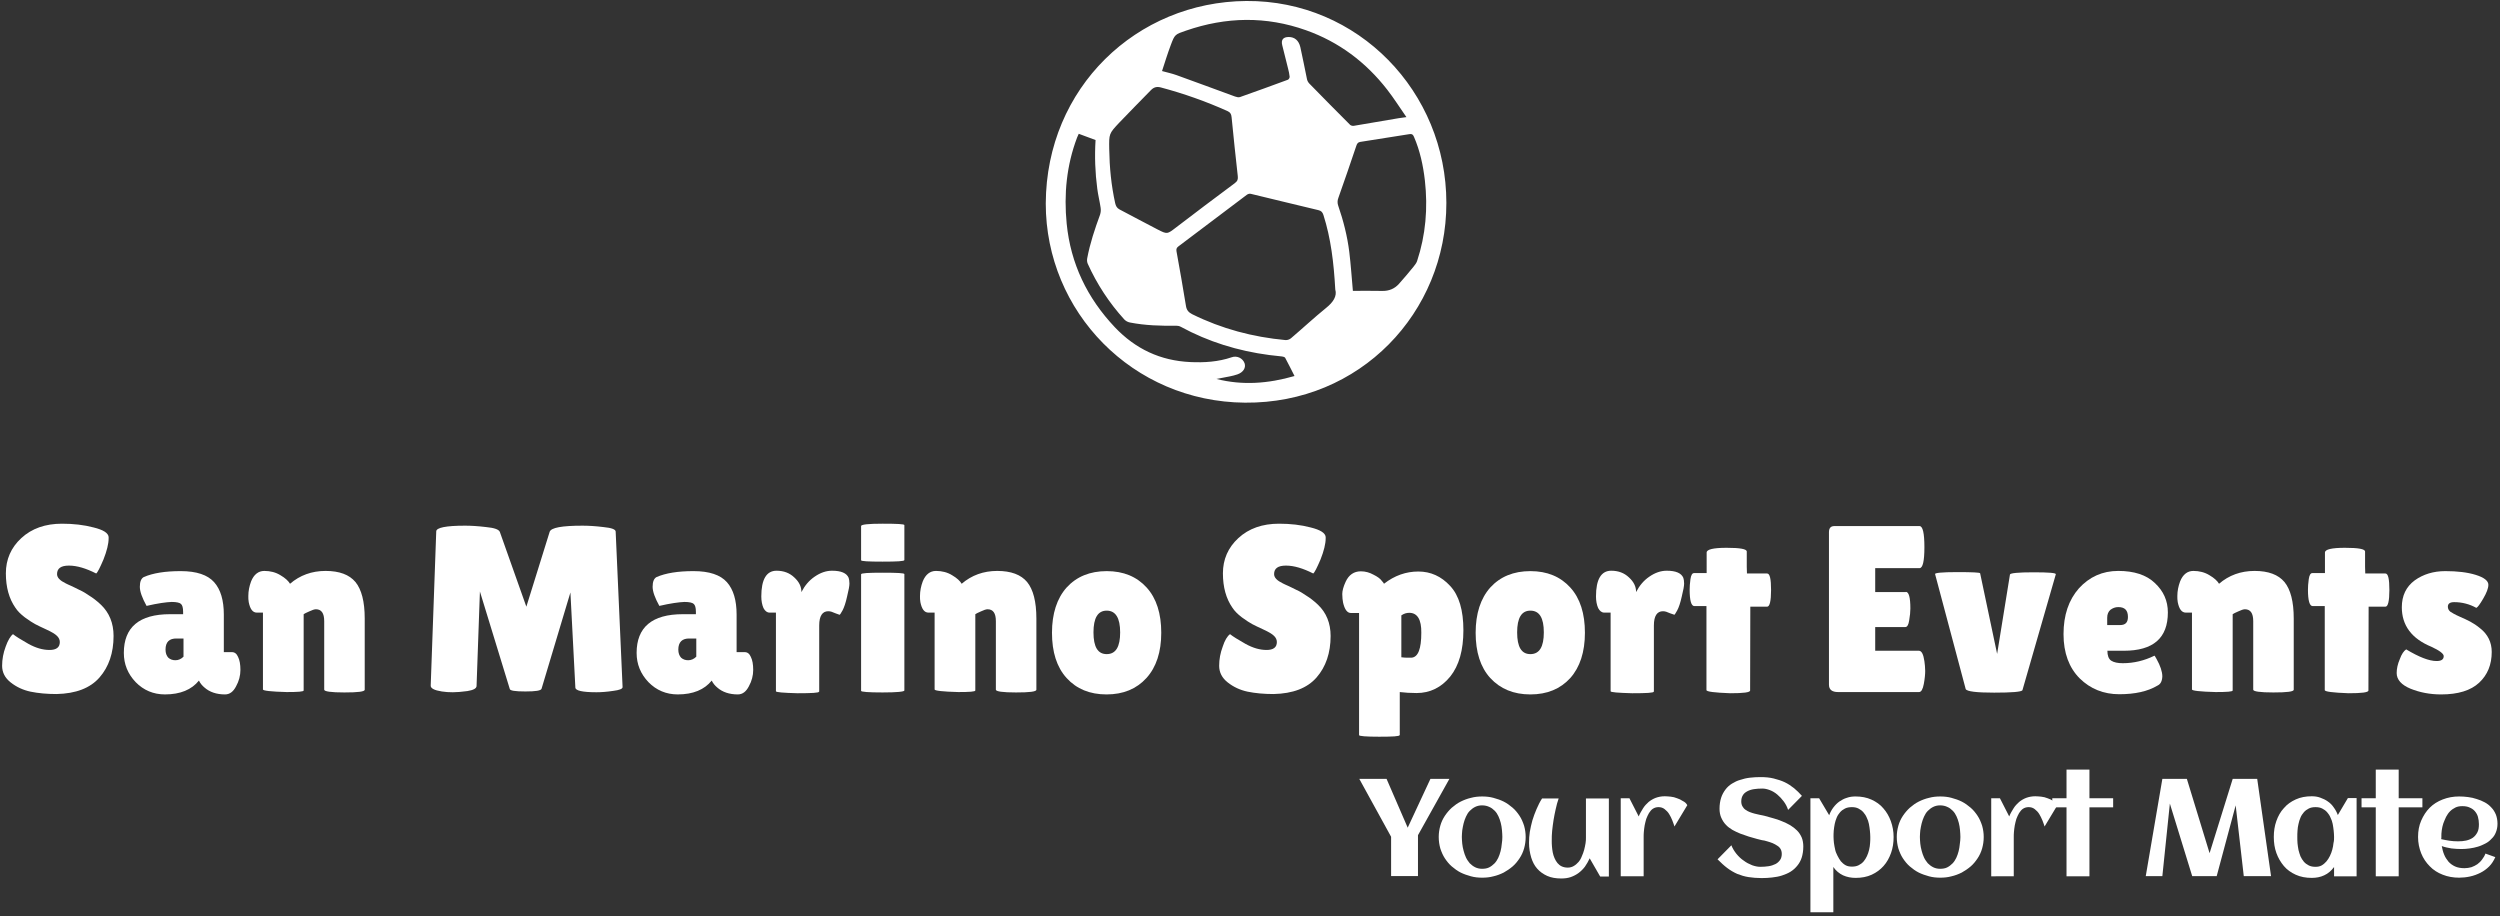 <?xml version="1.0" encoding="utf-8"?>
<!-- Generator: Adobe Illustrator 25.2.3, SVG Export Plug-In . SVG Version: 6.00 Build 0)  -->
<svg version="1.1"
	 id="svg47" sodipodi:docname="built.svg" xmlns:cc="http://creativecommons.org/ns#" xmlns:dc="http://purl.org/dc/elements/1.1/" xmlns:inkscape="http://www.inkscape.org/namespaces/inkscape" xmlns:rdf="http://www.w3.org/1999/02/22-rdf-syntax-ns#" xmlns:sodipodi="http://sodipodi.sourceforge.net/DTD/sodipodi-0.dtd" xmlns:svg="http://www.w3.org/2000/svg"
	 xmlns="http://www.w3.org/2000/svg" xmlns:xlink="http://www.w3.org/1999/xlink" x="0px" y="0px" viewBox="0 0 835 306"
	 style="enable-background:new 0 0 835 306;" xml:space="preserve">
<rect x="0" y="0" width="835" height="306" fill="#333333" stroke="none"/>
<style type="text/css">
	.st0{fill:#FFFFFF;}
</style>
<g id="base_text" transform="matrix(0.66,0,0,0.66,587.51,280.91)">
	<g id="text8">
		<path id="path53" class="st0" d="M-883.6-104.7c1.5,1.2,4.1,2.8,7.8,4.9c3.8,2.1,7.3,3.1,10.7,3.1c3.4,0,5.2-1.3,5.2-4
			c0-1.2-0.5-2.2-1.4-3.1c-1-1-2.7-2-5.3-3.2c-2.6-1.2-4.5-2.1-5.8-2.8c-1.3-0.7-3-1.8-5.2-3.4c-2.1-1.6-3.7-3.2-4.8-4.9
			c-3.2-4.6-4.8-10.4-4.8-17.4s2.6-13,7.8-17.8c5.3-4.9,12.2-7.3,20.6-7.3c5.8,0,11.1,0.6,16,1.9c4.9,1.2,7.4,2.8,7.6,4.8
			c0,0.2,0,0.5,0,0.7c0,2.8-0.9,6.4-2.6,10.7c-1.8,4.2-3,6.6-3.7,7.1c-5.1-2.6-9.7-4-13.8-4c-4,0-6,1.4-6,4.3c0,1.8,1.5,3.3,4.4,4.7
			c0.6,0.3,1.6,0.8,2.8,1.3c1.2,0.6,2.6,1.2,4.1,2c1.6,0.7,3.3,1.7,5,2.9c1.8,1.1,3.8,2.6,5.9,4.6c4.2,4,6.4,9.3,6.4,15.8
			c0,8.6-2.4,15.6-7.1,21c-4.7,5.4-12,8.2-21.8,8.4c-4.8,0-9.2-0.4-13.1-1.2c-3.8-0.8-7.2-2.4-10.1-4.7c-2.9-2.3-4.3-5.1-4.3-8.4
			s0.6-6.5,1.8-9.7C-886.2-101.5-884.9-103.7-883.6-104.7L-883.6-104.7z"/>
		<path id="path55" class="st0" d="M-816-119c-2.2-4-3.4-7.2-3.4-9.7c0-2.6,0.7-4.2,2-4.9c4.6-2,10.8-3,18.7-3
			c8,0,13.6,1.9,16.9,5.6c3.3,3.7,4.9,9.2,4.9,16.4v19h4.1c1.4,0,2.4,0.8,3.1,2.4c0.8,1.6,1.2,3.8,1.2,6.6c0,2.8-0.7,5.6-2.2,8.3
			c-1.4,2.7-3.2,4.1-5.6,4.1c-4.3,0-7.8-1.2-10.4-3.5c-1.2-1-2.1-2.1-2.8-3.5c-3.7,4.6-9.4,7-17.2,7c-5.8,0-10.8-2.1-14.8-6.2
			c-4-4.2-6-9.1-6-14.8c0-13,7.8-19.6,23.4-19.6h6.6v-1.2c0-2.1-0.4-3.4-1.1-4c-0.6-0.6-2.2-1-4.7-1
			C-806.1-120.9-810.4-120.3-816-119L-816-119z M-806.4-96.9c0,1.8,0.5,3.1,1.4,4.1c1,0.9,2.2,1.3,3.6,1.3c1.5,0,2.9-0.6,4.1-1.8
			v-9.2h-3.4C-804.5-102.6-806.4-100.7-806.4-96.9z"/>
		<path id="path57" class="st0" d="M-736.5-76.2c0,0.6-2.9,0.8-8.6,0.8c-8-0.2-12-0.7-12-1.3v-38.9h-3.1c-2.1,0-3.4-1.8-4.1-5.3
			c-0.2-1-0.2-2.1-0.2-3.1c0-2.5,0.5-5,1.4-7.4c1.4-3.5,3.7-5.3,6.7-5.3s5.8,0.7,8.2,2.2c2.4,1.4,4,2.9,4.8,4.3c5-4.3,11-6.5,18-6.5
			c7,0,12,1.9,15.1,5.6c3.1,3.8,4.7,9.9,4.7,18.5v36c0,1-3.4,1.4-10.3,1.4c-6.8,0-10.2-0.5-10.2-1.4v-34.7c0-4-1.4-6-4.2-6
			c-0.8,0-1.9,0.4-3.4,1.1c-1.4,0.6-2.4,1.1-2.8,1.4L-736.5-76.2z"/>
		<path id="path59" class="st0" d="M-588.3-75.3c-7.1,0-10.7-0.8-10.7-2.4l-2.5-48.1l-14.6,48.7c-0.3,1-3,1.4-8.2,1.4
			s-7.8-0.4-7.9-1.3l-15.1-49.3l-1.7,47.9c-0.1,1.2-1.6,2-4.6,2.5c-3,0.4-5.4,0.6-7.4,0.6c-1.9,0-3.8-0.1-5.6-0.4
			c-3.8-0.6-5.7-1.6-5.6-3l2.8-78c0-1.9,4.9-2.9,14.6-2.9c2.9,0,6.4,0.2,10.6,0.7c4.2,0.4,6.5,1.2,7,2.5l13.4,37.8l11.8-37.9
			c0.7-2.1,6.2-3.1,16.6-3.1c3,0,6.5,0.2,10.6,0.7c4.2,0.4,6.2,1.2,6.2,2.3l3.5,78.7c0,0.9-1.6,1.5-4.7,1.9
			C-583.1-75.5-585.9-75.3-588.3-75.3z"/>
		<path id="path61" class="st0" d="M-556.5-119c-2.2-4-3.4-7.2-3.4-9.7c0-2.6,0.7-4.2,2-4.9c4.6-2,10.8-3,18.7-3
			c8,0,13.6,1.9,16.9,5.6c3.3,3.7,4.9,9.2,4.9,16.4v19h4.1c1.4,0,2.4,0.8,3.1,2.4c0.8,1.6,1.2,3.8,1.2,6.6s-0.7,5.6-2.2,8.3
			c-1.4,2.7-3.2,4.1-5.6,4.1c-4.3,0-7.8-1.2-10.4-3.5c-1.2-1-2.1-2.1-2.8-3.5c-3.7,4.6-9.4,7-17.2,7c-5.8,0-10.8-2.1-14.8-6.2
			c-4-4.2-6-9.1-6-14.8c0-13,7.8-19.6,23.4-19.6h6.6v-1.2c0-2.1-0.4-3.4-1.1-4c-0.6-0.6-2.2-1-4.7-1
			C-546.5-120.9-550.9-120.3-556.5-119L-556.5-119z M-546.9-96.9c0,1.8,0.5,3.1,1.4,4.1c1,0.9,2.2,1.3,3.6,1.3
			c1.5,0,2.9-0.6,4.1-1.8v-9.2h-3.4C-544.9-102.6-546.9-100.7-546.9-96.9z"/>
		<path id="path63" class="st0" d="M-475.7-75.6c0,0.6-3.6,0.8-10.9,0.8c-7.3-0.2-10.9-0.5-10.9-1v-39.8h-3.2
			c-1.3,0-2.3-0.8-3.1-2.3c-0.7-1.6-1.1-3.6-1.1-5.9c0-8.6,2.6-13,7.7-13c3.6,0,6.6,1.1,9,3.4c2.4,2.2,3.6,4.6,3.6,7.4
			c1.7-3.3,3.9-5.9,6.7-7.8c2.9-2,5.8-3,8.8-3c4.6,0,7.4,1.2,8.4,3.6c0.2,0.6,0.4,1.6,0.4,2.9c0,1.2-0.4,3.4-1.2,6.6
			c-0.7,3.2-1.5,5.5-2.3,7c-0.8,1.4-1.3,2.2-1.4,2.2c-0.2,0-0.9-0.3-2.3-0.8c-1.3-0.6-2.4-1-3.5-1c-3,0-4.6,2.4-4.6,7.2V-75.6z"/>
		<path id="path65" class="st0" d="M-432.5-76.2c0,0.6-3.7,1-11,1c-7.3,0-10.9-0.3-10.9-0.8V-135c0-0.6,3.6-0.8,10.9-0.8
			c7.4,0,11,0.2,11,0.7V-76.2z M-432.5-142.2c0,0.6-3.7,0.8-11,0.8c-7.3,0-10.9-0.2-10.9-0.7v-17.3c0-0.8,3.6-1.2,10.9-1.2
			c7.4,0,11,0.2,11,0.7V-142.2z"/>
		<path id="path67" class="st0" d="M-396.6-76.2c0,0.6-2.9,0.8-8.6,0.8c-8-0.2-12-0.7-12-1.3v-38.9h-3.1c-2.1,0-3.4-1.8-4.1-5.3
			c-0.2-1-0.2-2.1-0.2-3.1c0-2.5,0.5-5,1.4-7.4c1.4-3.5,3.7-5.3,6.7-5.3c3,0,5.8,0.7,8.2,2.2c2.4,1.4,4,2.9,4.8,4.3
			c5-4.3,11-6.5,18-6.5c7,0,12,1.9,15.1,5.6c3.1,3.8,4.7,9.9,4.7,18.5v36c0,1-3.4,1.4-10.3,1.4c-6.8,0-10.2-0.5-10.2-1.4v-34.7
			c0-4-1.4-6-4.2-6c-0.8,0-1.9,0.4-3.4,1.1c-1.4,0.6-2.4,1.1-2.8,1.4L-396.6-76.2z"/>
		<path id="path69" class="st0" d="M-350.4-82.5c-5-5.5-7.4-13.2-7.4-22.9s2.5-17.4,7.4-22.9c5-5.5,11.8-8.3,20.3-8.3
			s15.2,2.8,20.2,8.3c5,5.5,7.4,13.2,7.4,22.9S-305-88-310-82.5c-5,5.5-11.7,8.3-20.2,8.3S-345.4-77-350.4-82.5z M-330.1-116.6
			c-4.5,0-6.7,3.7-6.7,11c0,7.4,2.2,11,6.7,11c4.6,0,6.8-3.7,6.8-11C-323.3-112.9-325.6-116.6-330.1-116.6z"/>
		<path id="path71" class="st0" d="M-267.7-104.7c1.5,1.2,4.1,2.8,7.8,4.9c3.8,2.1,7.3,3.1,10.7,3.1c3.4,0,5.2-1.3,5.2-4
			c0-1.2-0.5-2.2-1.4-3.1c-1-1-2.7-2-5.3-3.2c-2.6-1.2-4.5-2.1-5.8-2.8c-1.3-0.7-3-1.8-5.2-3.4c-2.1-1.6-3.7-3.2-4.8-4.9
			c-3.2-4.6-4.8-10.4-4.8-17.4s2.6-13,7.8-17.8c5.3-4.9,12.2-7.3,20.6-7.3c5.8,0,11.1,0.6,16,1.9c4.9,1.2,7.4,2.8,7.6,4.8
			c0,0.2,0,0.5,0,0.7c0,2.8-0.9,6.4-2.6,10.7c-1.8,4.2-3,6.6-3.7,7.1c-5.1-2.6-9.7-4-13.8-4c-4,0-6,1.4-6,4.3c0,1.8,1.5,3.3,4.4,4.7
			c0.6,0.3,1.6,0.8,2.8,1.3c1.2,0.6,2.6,1.2,4.1,2c1.6,0.7,3.3,1.7,5,2.9c1.8,1.1,3.8,2.6,5.9,4.6c4.2,4,6.4,9.3,6.4,15.8
			c0,8.6-2.4,15.6-7.1,21c-4.7,5.4-12,8.2-21.8,8.4c-4.8,0-9.2-0.4-13.1-1.2c-3.8-0.8-7.2-2.4-10.1-4.7c-2.9-2.3-4.3-5.1-4.3-8.4
			s0.6-6.5,1.8-9.7C-270.4-101.5-269.1-103.7-267.7-104.7z"/>
		<path id="path73" class="st0" d="M-181.9-53.6c0,0.6-3.4,0.8-10.3,0.8c-6.8,0-10.2-0.3-10.2-0.8v-61.8h-4.1c-1.9,0-3.2-1.8-4-5.3
			c-0.2-1.1-0.4-2.6-0.4-4.3s0.6-3.8,1.7-6.2c1.6-3.5,4.2-5.3,7.7-5.3c2.3,0,4.4,0.6,6.4,1.7c2,1,3.4,2,4.1,3
			c0.8,0.9,1.2,1.4,1.2,1.6c5.4-4.2,11.2-6.2,17.4-6.2s11.6,2.4,16.1,7.3c4.5,4.8,6.7,12.3,6.7,22.4c0,10.1-2.2,17.9-6.7,23.5
			c-4.5,5.5-10.2,8.3-17,8.3c-3.1,0-6-0.2-8.5-0.5V-53.6z M-177-115.5c-1.4,0-2.7,0.4-4,1.3V-93c1.4,0.2,2.4,0.2,3.2,0.2
			c0.9,0,1.6,0,2,0c3.3-0.3,4.9-4.5,4.9-12.6C-170.8-112.1-172.9-115.5-177-115.5z"/>
		<path id="path75" class="st0" d="M-136-82.5c-5-5.5-7.4-13.2-7.4-22.9s2.5-17.4,7.4-22.9c5-5.5,11.8-8.3,20.3-8.3
			c8.5,0,15.2,2.8,20.2,8.3c5,5.5,7.4,13.2,7.4,22.9s-2.5,17.4-7.4,22.9c-5,5.5-11.7,8.3-20.2,8.3C-124.2-74.2-130.9-77-136-82.5z
			 M-115.7-116.6c-4.5,0-6.7,3.7-6.7,11c0,7.4,2.2,11,6.7,11c4.6,0,6.8-3.7,6.8-11C-108.9-112.9-111.1-116.6-115.7-116.6z"/>
		<path id="path77" class="st0" d="M-53.3-75.6c0,0.6-3.6,0.8-10.9,0.8c-7.3-0.2-10.9-0.5-10.9-1v-39.8h-3.2c-1.3,0-2.3-0.8-3.1-2.3
			c-0.7-1.6-1.1-3.6-1.1-5.9c0-8.6,2.6-13,7.7-13c3.6,0,6.6,1.1,9,3.4c2.4,2.2,3.6,4.6,3.6,7.4c1.7-3.3,3.9-5.9,6.7-7.8
			c2.9-2,5.8-3,8.8-3c4.6,0,7.4,1.2,8.4,3.6c0.2,0.6,0.4,1.6,0.4,2.9c0,1.2-0.4,3.4-1.2,6.6c-0.7,3.2-1.5,5.5-2.3,7
			c-0.8,1.4-1.3,2.2-1.4,2.2s-0.9-0.3-2.3-0.8c-1.3-0.6-2.4-1-3.5-1c-3,0-4.6,2.4-4.6,7.2V-75.6z"/>
		<path id="path79" class="st0" d="M-4.5-76.2c0,1-3.4,1.4-10.1,1.4c-8-0.3-12-0.8-12-1.6v-42.5h-6.1c-1.6,0-2.4-2.8-2.4-8.3
			c0-1.4,0.1-3.2,0.4-5.3c0.3-2.1,0.9-3.1,1.8-3.1h6.4V-146c0-1.6,3.4-2.4,10.1-2.4c6.8,0,10.2,0.6,10.2,1.9v7.7l0.1,3.4H4.1
			c1.4,0,2,2.8,2,8.4c0,5.6-0.7,8.4-2,8.4h-8.5L-4.5-76.2z"/>
		<path id="path81" class="st0" d="M74.3-126.1c1.5,0,2.3,2.8,2.3,8.4c0,1.7-0.2,3.7-0.6,6c-0.3,2.2-1,3.4-1.9,3.4H58.8v12h22.1
			c1.4,0,2.3,1.8,2.8,5.3c0.2,1.5,0.4,3.2,0.4,4.9c0,1.7-0.2,3.9-0.7,6.6c-0.5,2.7-1.3,4.1-2.4,4.1h-41c-3,0-4.6-1.2-4.6-3.7v-77.2
			c0-2.1,0.9-3.1,2.8-3.1h43c1.7,0,2.5,3.6,2.5,10.7c0,7-0.8,10.6-2.5,10.6H58.8v12.1H74.3z"/>
		<path id="path83" class="st0" d="M89.1-135.1c-0.2-0.6,3.5-1,11.2-1c7.8,0,11.6,0.2,11.6,0.6l8.6,40.8l6.5-40.2
			c0.2-0.7,4.2-1.1,11.9-1.1c7.8,0,11.5,0.3,11.3,1l-16.9,58.7c-0.6,0.8-5.3,1.2-14.3,1.2c-9,0-13.8-0.6-14.4-1.8L89.1-135.1z"/>
		<path id="path85" class="st0" d="M201.7-78.7c-5,3-11.5,4.4-19.4,4.4c-7.9,0-14.6-2.7-20-8c-5.4-5.4-8.2-12.9-8.2-22.4
			c0-9.6,2.6-17.3,7.8-23.2c5.3-5.8,11.9-8.8,19.9-8.8s14.2,2,18.5,6.1c4.4,4.1,6.6,9,6.6,14.9c0,13-7.4,19.4-22.3,19.4h-8.3
			c0,2.4,0.6,4.1,1.9,5c1.4,0.9,3.3,1.3,5.9,1.3c5.6,0,10.9-1.3,16-3.8c0.1-0.1,0.4,0.5,1.1,1.7c1.9,3.4,2.9,6.4,2.9,8.8
			C204-80.9,203.2-79.4,201.7-78.7z M186.7-113.4c0-3.4-1.6-5-4.9-5c-1.5,0-2.8,0.5-4,1.4c-1,0.9-1.6,2.2-1.6,4v3.7h6.5
			C185.4-109.3,186.7-110.6,186.7-113.4z"/>
		<path id="path87" class="st0" d="M239.7-76.2c0,0.6-2.9,0.8-8.6,0.8c-8-0.2-12-0.7-12-1.3v-38.9H216c-2.1,0-3.4-1.8-4.1-5.3
			c-0.2-1-0.2-2.1-0.2-3.1c0-2.5,0.5-5,1.4-7.4c1.4-3.5,3.7-5.3,6.7-5.3c3,0,5.8,0.7,8.2,2.2c2.4,1.4,4,2.9,4.8,4.3
			c5-4.3,11-6.5,18-6.5c7,0,12,1.9,15.1,5.6c3.1,3.8,4.7,9.9,4.7,18.5v36c0,1-3.4,1.4-10.3,1.4c-6.8,0-10.2-0.5-10.2-1.4v-34.7
			c0-4-1.4-6-4.2-6c-0.8,0-1.9,0.4-3.4,1.1c-1.4,0.6-2.4,1.1-2.8,1.4L239.7-76.2z"/>
		<path id="path89" class="st0" d="M308.4-76.2c0,1-3.4,1.4-10.1,1.4c-8-0.3-12-0.8-12-1.6v-42.5h-6.1c-1.6,0-2.4-2.8-2.4-8.3
			c0-1.4,0.1-3.2,0.4-5.3c0.3-2.1,0.9-3.1,1.8-3.1h6.4V-146c0-1.6,3.4-2.4,10.1-2.4c6.8,0,10.2,0.6,10.2,1.9v7.7l0.1,3.4h10.2
			c1.4,0,2,2.8,2,8.4c0,5.6-0.7,8.4-2,8.4h-8.5L308.4-76.2z"/>
		<path id="path91" class="st0" d="M327.5-97c6.5,3.9,11.6,5.9,15.4,5.9c2.4,0,3.6-0.8,3.6-2.5c0-1.2-2.1-2.8-6.2-4.7
			c-10-4.1-15-10.8-15-20c0-5.9,2.2-10.4,6.5-13.6c4.3-3.1,9.5-4.7,15.5-4.7c6.1,0,11.2,0.6,15.4,1.9c4.2,1.3,6.4,3,6.4,5
			c0,1.8-0.9,4.1-2.6,7c-1.7,2.9-2.8,4.4-3.5,4.7c-3.4-1.9-7.2-2.9-11.2-2.9c-2.2,0-3.2,0.8-3.2,2.3c0,1,0.4,1.8,1.2,2.5
			c0.9,0.6,2.4,1.5,4.7,2.5c2.2,1,4.1,1.8,5.5,2.6c1.5,0.8,3.2,1.9,5,3.4c3.8,3,5.8,7,5.8,11.9c0,6.4-2.1,11.6-6.4,15.6
			c-4.2,3.9-10.6,5.9-19.2,5.9c-5.7,0-10.8-1-15.5-2.9c-4.6-1.9-7-4.6-7-7.9c0-2.2,0.5-4.6,1.6-7.1C325.2-94.6,326.3-96.2,327.5-97
			L327.5-97z"/>
	</g>
</g>
<g id="sub_text" transform="matrix(0.66,0,0,0.66,816.21,352.81)">
	<g id="text41">
		<path id="path94" class="st0" d="M-503.2-140.4l-15.9,28.5v20.7h-13.6v-19.9l-16.1-29.3h13.8l10.7,24.7l11.5-24.7H-503.2z"/>
		<path id="path96" class="st0" d="M-464.6-111c0,2.1-0.3,4-0.8,5.8s-1.3,3.5-2.3,5c-1,1.5-2.1,2.9-3.5,4.1
			c-1.4,1.2-2.9,2.2-4.5,3.1c-1.6,0.8-3.4,1.5-5.2,1.9c-1.8,0.5-3.7,0.7-5.7,0.7c-2,0-3.9-0.2-5.7-0.7c-1.8-0.5-3.6-1.1-5.2-1.9
			c-1.6-0.8-3.1-1.9-4.5-3.1c-1.4-1.2-2.5-2.6-3.5-4.1c-1-1.5-1.7-3.2-2.3-5c-0.5-1.8-0.8-3.7-0.8-5.8s0.3-3.9,0.8-5.7
			c0.5-1.8,1.3-3.5,2.3-5c1-1.5,2.2-2.9,3.5-4.1c1.4-1.2,2.9-2.3,4.5-3.1c1.6-0.8,3.4-1.5,5.2-1.9c1.8-0.5,3.7-0.7,5.7-0.7
			c2,0,3.9,0.2,5.7,0.7c1.9,0.5,3.6,1.1,5.2,1.9c1.6,0.8,3.1,1.9,4.5,3.1c1.4,1.2,2.5,2.6,3.5,4.1c1,1.5,1.7,3.2,2.3,5
			C-464.9-114.9-464.6-113-464.6-111z M-476.4-111c0-1.1-0.1-2.2-0.2-3.5c-0.1-1.2-0.3-2.4-0.6-3.6c-0.3-1.2-0.7-2.3-1.2-3.4
			c-0.5-1.1-1.1-2-1.9-2.8c-0.8-0.8-1.7-1.5-2.7-1.9c-1-0.5-2.3-0.8-3.7-0.8c-1.3,0-2.5,0.3-3.5,0.8s-1.9,1.2-2.7,2
			c-0.8,0.8-1.4,1.8-1.9,2.9c-0.5,1.1-0.9,2.2-1.2,3.4c-0.3,1.2-0.5,2.3-0.7,3.6c-0.1,1.2-0.2,2.3-0.2,3.3s0.1,2.2,0.2,3.4
			c0.1,1.2,0.4,2.4,0.7,3.6c0.3,1.2,0.7,2.3,1.2,3.4c0.5,1.1,1.2,2,1.9,2.9c0.8,0.8,1.7,1.5,2.7,2c1,0.5,2.2,0.8,3.5,0.8
			c1.4,0,2.6-0.2,3.6-0.7c1-0.5,1.9-1.2,2.7-2c0.8-0.8,1.4-1.8,1.9-2.8c0.5-1.1,0.9-2.2,1.2-3.4c0.3-1.2,0.5-2.4,0.6-3.6
			C-476.5-108.7-476.4-109.9-476.4-111z"/>
		<path id="path98" class="st0" d="M-462.9-108c0-1.8,0.1-3.7,0.4-5.6c0.3-1.9,0.8-3.9,1.3-5.8c0.6-1.9,1.3-3.9,2.1-5.7
			c0.8-1.9,1.7-3.7,2.8-5.4h8.4c-0.6,1.7-1.1,3.5-1.5,5.4c-0.4,1.8-0.8,3.7-1.1,5.6c-0.3,1.8-0.5,3.7-0.7,5.4
			c-0.2,1.8-0.2,3.4-0.2,5c0,0.9,0,1.8,0.1,2.9c0.1,1,0.2,2,0.4,3c0.2,1,0.5,2,0.9,2.9c0.4,0.9,0.9,1.8,1.5,2.5
			c0.6,0.7,1.3,1.3,2.2,1.7c0.9,0.4,1.9,0.6,3,0.6c1.1,0,2.2-0.3,3-0.8c0.9-0.5,1.7-1.2,2.4-2c0.7-0.8,1.3-1.8,1.7-2.9
			c0.5-1.1,0.9-2.2,1.2-3.3c0.3-1.1,0.5-2.2,0.7-3.3c0.2-1.1,0.2-2.1,0.2-2.9v-19.8h11.6v39.5h-4.4l-5.3-9.2
			c-0.7,1.5-1.5,2.9-2.4,4.2c-0.9,1.2-2,2.3-3.2,3.2c-1.2,0.9-2.6,1.6-4,2.1c-1.5,0.5-3,0.7-4.8,0.7c-2.7,0-5.1-0.4-7.1-1.3
			s-3.7-2.1-5.1-3.7s-2.3-3.4-3-5.6C-462.5-103-462.9-105.4-462.9-108L-462.9-108z"/>
		<path id="path100" class="st0" d="M-382.8-127.1l-6.5,10.8c-0.3-0.9-0.6-1.9-1.1-3.1c-0.4-1.1-1-2.2-1.6-3.2
			c-0.6-1-1.4-1.8-2.3-2.5c-0.9-0.7-1.9-1-3.1-1c-1.1,0-2,0.3-2.8,0.8c-0.8,0.5-1.4,1.3-2,2.2c-0.5,0.9-1,1.9-1.4,3
			c-0.3,1.1-0.6,2.2-0.8,3.3c-0.2,1.1-0.3,2.2-0.4,3.2c-0.1,1-0.1,1.9-0.1,2.7v19.8h-11.6v-39.5h4.4l4.7,9.2
			c0.6-1.5,1.4-2.8,2.2-4.1c0.8-1.3,1.8-2.3,2.8-3.2c1.1-0.9,2.3-1.6,3.6-2.1c1.4-0.5,2.9-0.8,4.6-0.8c0.9,0,1.9,0.1,3,0.2
			c1.1,0.1,2.2,0.4,3.2,0.8c1,0.3,2,0.8,2.9,1.4C-384-128.7-383.3-128-382.8-127.1z"/>
		<path id="path102" class="st0" d="M-324.1-106.2c0,2.1-0.3,4-0.8,5.6c-0.5,1.6-1.3,3-2.3,4.2c-1,1.2-2.1,2.2-3.4,3
			c-1.3,0.8-2.8,1.4-4.3,1.9c-1.5,0.5-3.2,0.8-5,1c-1.7,0.2-3.5,0.3-5.3,0.3c-2.4,0-4.6-0.2-6.6-0.5c-2-0.3-3.9-0.9-5.7-1.6
			c-1.8-0.8-3.5-1.8-5.1-3c-1.6-1.2-3.2-2.7-4.9-4.4l7-7.1c0.6,1.6,1.5,3,2.6,4.4c1.1,1.3,2.3,2.5,3.7,3.4c1.3,1,2.7,1.7,4.2,2.3
			c1.4,0.5,2.8,0.8,4.1,0.8c1.5,0,2.9-0.1,4.2-0.3c1.3-0.2,2.5-0.6,3.5-1.1c1-0.5,1.7-1.2,2.3-2c0.6-0.8,0.9-1.9,0.9-3.1
			c0-1-0.2-1.8-0.6-2.5c-0.4-0.7-1-1.3-1.7-1.7c-0.7-0.5-1.5-0.9-2.4-1.3s-1.8-0.6-2.7-0.9c-0.9-0.3-1.8-0.5-2.7-0.6
			c-0.9-0.2-1.7-0.4-2.4-0.6c-1.3-0.4-2.7-0.8-4.2-1.2c-1.5-0.5-2.9-1-4.3-1.5c-1.4-0.6-2.8-1.2-4-1.9c-1.3-0.8-2.4-1.6-3.3-2.6
			c-1-1-1.7-2.2-2.3-3.5c-0.6-1.3-0.9-2.9-0.9-4.6c0-2.1,0.3-3.9,0.8-5.5c0.5-1.6,1.3-3,2.2-4.2c0.9-1.2,2-2.2,3.3-3
			c1.3-0.8,2.7-1.5,4.2-1.9c1.5-0.5,3.1-0.9,4.9-1.1c1.7-0.2,3.5-0.3,5.3-0.3c2.5,0,4.7,0.2,6.7,0.7c2,0.5,3.9,1.1,5.6,1.9
			c1.7,0.8,3.3,1.9,4.7,3c1.4,1.2,2.8,2.5,4,3.9l-7,7.1c-0.5-1.6-1.3-3.1-2.3-4.4c-1-1.3-2-2.4-3.2-3.4c-1.2-1-2.4-1.7-3.7-2.2
			c-1.3-0.5-2.6-0.8-3.8-0.8c-1.6,0-3,0.1-4.3,0.3c-1.3,0.2-2.5,0.6-3.4,1.1c-0.9,0.5-1.7,1.1-2.2,2c-0.5,0.8-0.8,1.8-0.8,3.1
			c0,1,0.2,1.8,0.6,2.5c0.4,0.7,0.9,1.3,1.5,1.7c0.7,0.5,1.4,0.9,2.2,1.2c0.8,0.3,1.7,0.6,2.5,0.8c0.9,0.2,1.8,0.4,2.6,0.6
			c0.9,0.2,1.7,0.3,2.4,0.5c1.4,0.4,2.8,0.8,4.3,1.2s3,0.9,4.4,1.5c1.5,0.6,2.8,1.2,4.2,2c1.3,0.8,2.5,1.7,3.5,2.7
			c1,1,1.8,2.2,2.4,3.6C-324.4-109.5-324.1-107.9-324.1-106.2z"/>
		<path id="path104" class="st0" d="M-278.4-111c0,2.9-0.4,5.6-1.3,8.1s-2.1,4.7-3.8,6.6c-1.6,1.8-3.6,3.3-6,4.4
			c-2.4,1.1-5.1,1.6-8.1,1.6c-2.3,0-4.4-0.4-6.4-1.3c-1.9-0.9-3.6-2.3-4.9-4.2v22.9h-11.6v-57.7h4.4l5.1,8.6
			c0.5-1.4,1.2-2.7,2.1-3.9c0.9-1.2,1.9-2.2,3-3c1.2-0.8,2.4-1.5,3.8-1.9c1.4-0.5,2.8-0.7,4.4-0.7c3,0,5.7,0.5,8.1,1.6
			c2.4,1.1,4.4,2.5,6,4.4c1.6,1.8,2.9,4,3.8,6.5C-278.9-116.5-278.4-113.8-278.4-111z M-290.2-111c0-1-0.1-2.1-0.2-3.2
			c-0.1-1.1-0.3-2.3-0.5-3.4s-0.6-2.2-1.1-3.2c-0.4-1-1-1.9-1.7-2.7c-0.7-0.8-1.5-1.4-2.5-1.9c-1-0.5-2.1-0.7-3.3-0.7
			c-1.3,0-2.5,0.2-3.5,0.7c-1,0.5-1.8,1.1-2.5,1.9c-0.7,0.8-1.3,1.7-1.7,2.7c-0.4,1-0.8,2.1-1,3.2s-0.4,2.2-0.5,3.4
			c-0.1,1.1-0.1,2.2-0.1,3.2c0,0.9,0.1,1.9,0.2,3c0.1,1.1,0.4,2.2,0.6,3.3s0.7,2.2,1.2,3.2s1.1,2,1.7,2.8c0.7,0.8,1.5,1.5,2.4,2
			c0.9,0.5,2,0.7,3.2,0.7c1.3,0,2.4-0.2,3.4-0.7c1-0.5,1.8-1.1,2.5-1.9c0.7-0.8,1.2-1.7,1.7-2.7c0.5-1,0.8-2.1,1.1-3.2
			s0.4-2.2,0.5-3.4C-290.2-108.9-290.2-110-290.2-111z"/>
		<path id="path106" class="st0" d="M-232.8-111c0,2.1-0.3,4-0.8,5.8c-0.5,1.8-1.3,3.5-2.3,5c-1,1.5-2.1,2.9-3.5,4.1
			c-1.4,1.2-2.9,2.2-4.5,3.1c-1.6,0.8-3.4,1.5-5.2,1.9c-1.8,0.5-3.7,0.7-5.7,0.7s-3.9-0.2-5.7-0.7c-1.8-0.5-3.6-1.1-5.2-1.9
			c-1.6-0.8-3.1-1.9-4.5-3.1c-1.4-1.2-2.5-2.6-3.5-4.1c-1-1.5-1.7-3.2-2.3-5c-0.5-1.8-0.8-3.7-0.8-5.8s0.3-3.9,0.8-5.7
			c0.5-1.8,1.3-3.5,2.3-5c1-1.5,2.2-2.9,3.5-4.1c1.4-1.2,2.9-2.3,4.5-3.1c1.6-0.8,3.4-1.5,5.2-1.9c1.8-0.5,3.7-0.7,5.7-0.7
			s3.9,0.2,5.7,0.7c1.9,0.5,3.6,1.1,5.2,1.9c1.6,0.8,3.1,1.9,4.5,3.1c1.4,1.2,2.5,2.6,3.5,4.1c1,1.5,1.7,3.2,2.3,5
			C-233.1-114.9-232.8-113-232.8-111z M-244.6-111c0-1.1-0.1-2.2-0.2-3.5c-0.1-1.2-0.3-2.4-0.6-3.6c-0.3-1.2-0.7-2.3-1.2-3.4
			c-0.5-1.1-1.1-2-1.9-2.8c-0.8-0.8-1.7-1.5-2.7-1.9c-1-0.5-2.3-0.8-3.7-0.8c-1.3,0-2.5,0.3-3.5,0.8s-1.9,1.2-2.7,2
			c-0.8,0.8-1.4,1.8-1.9,2.9c-0.5,1.1-0.9,2.2-1.2,3.4c-0.3,1.2-0.5,2.3-0.7,3.6c-0.1,1.2-0.2,2.3-0.2,3.3s0.1,2.2,0.2,3.4
			c0.1,1.2,0.4,2.4,0.7,3.6c0.3,1.2,0.7,2.3,1.2,3.4c0.5,1.1,1.2,2,1.9,2.9c0.8,0.8,1.7,1.5,2.7,2c1,0.5,2.2,0.8,3.5,0.8
			c1.4,0,2.6-0.2,3.6-0.7c1-0.5,1.9-1.2,2.7-2c0.8-0.8,1.4-1.8,1.9-2.8c0.5-1.1,0.9-2.2,1.2-3.4c0.3-1.2,0.5-2.4,0.6-3.6
			C-244.7-108.7-244.6-109.9-244.6-111z"/>
		<path id="path108" class="st0" d="M-195.5-127.1l-6.5,10.8c-0.3-0.9-0.6-1.9-1.1-3.1s-1-2.2-1.6-3.2c-0.6-1-1.4-1.8-2.3-2.5
			c-0.9-0.7-1.9-1-3.1-1c-1.1,0-2,0.3-2.8,0.8c-0.8,0.5-1.4,1.3-2,2.2c-0.5,0.9-1,1.9-1.4,3c-0.3,1.1-0.6,2.2-0.8,3.3
			c-0.2,1.1-0.3,2.2-0.4,3.2c-0.1,1-0.1,1.9-0.1,2.7v19.8H-229v-39.5h4.4l4.7,9.2c0.6-1.5,1.4-2.8,2.2-4.1c0.8-1.3,1.8-2.3,2.8-3.2
			c1.1-0.9,2.3-1.6,3.6-2.1c1.4-0.5,2.9-0.8,4.6-0.8c0.9,0,1.9,0.1,3,0.2c1.1,0.1,2.2,0.4,3.2,0.8c1,0.3,2,0.8,2.9,1.4
			C-196.7-128.7-196-128-195.5-127.1z"/>
		<path id="path110" class="st0" d="M-179.3-91.1h-11.6V-126h-7.2v-4.6h7.2v-14.5h11.6v14.5h12v4.6h-12V-91.1z"/>
		<path id="path112" class="st0" d="M-138.6-127.9l-3.8,36.7h-8.4l8.4-49.2h12.4l11.5,37.6l11.7-37.6h12.4l7,49.2h-13.8l-4.1-35.8
			l-9.6,35.8h-12.4L-138.6-127.9z"/>
		<path id="path114" class="st0" d="M-43.9-91.1h-11.6v-4.7c-1.4,1.9-3,3.3-5,4.2c-1.9,0.9-4,1.3-6.3,1.3c-3,0-5.7-0.5-8.1-1.6
			c-2.4-1.1-4.4-2.5-6-4.4c-1.6-1.9-2.9-4.1-3.8-6.6c-0.9-2.5-1.3-5.2-1.3-8.1c0-2.9,0.4-5.6,1.3-8.1c0.9-2.5,2.1-4.7,3.8-6.5
			c1.6-1.9,3.6-3.3,6-4.4c2.4-1.1,5.1-1.6,8.1-1.6c1.5,0,3,0.2,4.3,0.7c1.4,0.5,2.7,1.1,3.8,1.9c1.2,0.8,2.2,1.8,3,3
			c0.9,1.2,1.6,2.5,2.1,3.9l5.1-8.6h4.4V-91.1z M-55.5-111c0-1-0.1-2.1-0.2-3.2c-0.1-1.1-0.3-2.3-0.5-3.4s-0.6-2.2-1.1-3.2
			c-0.4-1-1-1.9-1.7-2.7c-0.7-0.8-1.5-1.4-2.5-1.9c-1-0.5-2.1-0.7-3.4-0.7c-1.3,0-2.4,0.2-3.4,0.7c-1,0.5-1.8,1.1-2.5,1.9
			c-0.7,0.8-1.3,1.7-1.7,2.7c-0.4,1-0.8,2.1-1,3.2c-0.3,1.1-0.4,2.2-0.5,3.4c-0.1,1.1-0.1,2.2-0.1,3.2c0,1,0,2.1,0.1,3.2
			c0.1,1.1,0.3,2.3,0.5,3.4c0.3,1.1,0.6,2.2,1,3.2c0.5,1,1,1.9,1.7,2.7c0.7,0.8,1.5,1.4,2.5,1.9c1,0.5,2.1,0.7,3.4,0.7
			c1.2,0,2.2-0.2,3.1-0.7c0.9-0.5,1.7-1.2,2.4-2c0.7-0.8,1.3-1.8,1.8-2.8c0.5-1,0.9-2.1,1.2-3.2c0.3-1.1,0.5-2.2,0.6-3.3
			C-55.5-109-55.5-110.1-55.5-111z"/>
		<path id="path116" class="st0" d="M-22.8-91.1h-11.6V-126h-7.2v-4.6h7.2v-14.5h11.6v14.5h12v4.6h-12V-91.1z"/>
		<path id="path118" class="st0" d="M-1.3-109.9c1.4,0.3,2.8,0.6,4.2,0.8s2.8,0.3,4.3,0.3c1.5,0,2.9-0.1,4.2-0.4
			c1.3-0.3,2.4-0.8,3.3-1.4c1-0.7,1.7-1.6,2.3-2.7s0.8-2.5,0.8-4.2c0-1.3-0.2-2.6-0.5-3.7s-0.9-2.1-1.6-2.9
			c-0.7-0.8-1.6-1.4-2.6-1.8c-1-0.5-2.3-0.7-3.7-0.7c-1.3,0-2.5,0.2-3.5,0.7c-1,0.5-1.9,1.1-2.7,1.9c-0.8,0.8-1.4,1.7-2,2.8
			c-0.5,1.1-1,2.2-1.4,3.3s-0.6,2.3-0.8,3.5s-0.2,2.3-0.2,3.3c0,0.2,0,0.4,0,0.5C-1.3-110.2-1.3-110.1-1.3-109.9L-1.3-109.9z
			 M27.2-117.7c0,1.6-0.3,3.1-0.8,4.3c-0.5,1.3-1.2,2.4-2.2,3.3c-0.9,1-1.9,1.8-3.1,2.4s-2.4,1.2-3.8,1.6c-1.3,0.4-2.7,0.7-4.2,0.9
			c-1.4,0.2-2.8,0.3-4.1,0.3c-1.7,0-3.4-0.1-5.1-0.3c-1.7-0.3-3.3-0.6-4.9-1.2c0.3,1.5,0.6,2.9,1.2,4.3c0.5,1.3,1.3,2.5,2.2,3.6
			c0.9,1,2,1.8,3.3,2.4c1.3,0.6,2.9,0.9,4.8,0.9c1.2,0,2.4-0.2,3.5-0.5c1.1-0.4,2.1-0.9,3-1.5c0.9-0.7,1.7-1.4,2.4-2.4
			c0.7-0.9,1.3-1.9,1.7-3l5,1.8c-0.8,1.8-1.8,3.4-3.1,4.7c-1.3,1.3-2.8,2.4-4.4,3.2c-1.6,0.8-3.4,1.5-5.3,1.9
			c-1.8,0.4-3.7,0.6-5.5,0.6c-3,0-5.8-0.5-8.3-1.5c-2.6-1-4.8-2.4-6.6-4.3c-1.8-1.8-3.3-4-4.3-6.5S-13-108-13-111s0.5-5.8,1.6-8.3
			s2.5-4.7,4.3-6.5s4-3.2,6.6-4.2c2.6-1,5.3-1.5,8.3-1.5c1.5,0,3,0.1,4.5,0.3s3,0.5,4.4,1c1.4,0.4,2.8,1,4.1,1.7
			c1.3,0.7,2.4,1.6,3.3,2.6c1,1,1.7,2.2,2.3,3.6C26.9-121,27.2-119.4,27.2-117.7z"/>
	</g>
</g>
<g id="main_icon" transform="matrix(0.24,0,0,0.24,587.51,142.1)">
	<path id="path44" class="st0" d="M-713.5-590.7c-152.5,1.1-278.4,120.5-279.1,281.7c-0.1,150.7,120.7,276,277.2,277.3
		c160.1,1.4,280.4-125.3,280.3-278C-435.1-464.3-557.9-591.8-713.5-590.7z M-818.7-529.2c5.7-15.2,6-15,21.4-20.3
		c55.6-19.2,111.3-20.3,166.9-0.5c45.8,16.3,83.2,44.4,112.9,82.6c9.3,11.9,17.3,24.7,26.8,38.3c-4.7,0.7-7.7,1-10.7,1.5
		c-20.8,3.6-41.6,7.2-62.4,10.6c-1.8,0.3-3.6-0.2-5.1-1.2c-19.2-19.2-38.3-38.5-57.2-57.9c-1.6-1.8-2.7-4-3.1-6.4
		c-3.1-14.6-5.8-29.4-9.1-43.9c-2.2-9.5-8.1-14.2-16.2-14.2c-7.8,0-10.9,4-9,11.5c2.7,10.6,5.4,21.3,8,32c1.1,3.9,1.8,7.8,2.3,11.8
		c0.1,1.4-1.2,3.8-2.5,4.2c-22.1,8.2-44.3,16.2-66.6,24.1c-2,0.7-4.8,0-7-0.8c-27.2-9.9-54.2-20-81.5-29.8c-6.2-2.2-12.7-3.6-20-5.6
		C-826.8-505.4-823.1-517.5-818.7-529.2z M-890.2-421.5c14.4-15.2,29.3-30,43.9-45.1c4-4.1,8.1-5.3,13.8-3.8c31.9,8.5,63,19.5,93,33
		c3.8,1.7,5.1,4.2,5.5,8.4c2.7,27.3,5.5,54.6,8.6,81.9c0.5,4.4-0.2,7-4.1,9.9c-27.5,20.4-54.9,41.1-82.1,61.9
		c-11.8,9-11.9,9.5-25.1,2.7c-17.9-9.2-35.6-18.8-53.4-28.1c-3.6-1.9-5-4.8-5.9-8.6c-5.5-24.8-7.9-49.9-8.3-75.3
		C-904.6-405.8-904.8-406-890.2-421.5z M-755.1-64.7c6.2-1.2,12.5-2.3,18.7-3.6c3.6-0.7,7.1-1.6,10.6-2.8c8-2.8,12-9.2,9.9-15.4
		c-2.6-7.2-10.7-11-17.9-8.4c-18.8,6.4-38,7.6-57.6,6.7c-41.6-1.9-76.3-18.2-105-48.4c-38.5-40.7-61.6-88.5-67.1-144.3
		c-4-40.9-0.2-81,14.5-119.8c0.6-1.5,1.3-3,2.3-5.2c8,3,15.7,5.9,23.4,8.7c-1.4,22.6-0.6,45.3,2.4,67.8c1.1,8.7,3.3,17.3,4.6,26
		c0.6,3.4,0.3,6.8-0.7,10c-7.3,19.9-14,39.9-17.9,60.7c-0.5,2.6-0.3,5.2,0.7,7.6c12.8,28.4,30,54.7,51,77.7c2.1,2.1,4.7,3.5,7.6,4.1
		c21.4,4.2,43,4.8,64.6,4.5c2.1,0,4.2,0.4,6.1,1.4c38.6,21,79.9,33.7,123.4,39.4c5.9,0.8,11.9,1.2,17.8,2c1.5,0.2,3.7,0.8,4.3,1.9
		c4.3,8,8.4,16.2,13,25.3C-683.1-58.2-718.8-55.5-755.1-64.7z M-602.3-163.7c-16.8,13.6-32.6,28.4-49.1,42.4
		c-2.1,1.7-4.8,2.6-7.5,2.5c-45.5-4.2-88.9-15.7-129.9-36c-5-2.5-7.8-5.7-8.7-11.5c-4.1-25.4-8.6-50.8-13.2-76.2
		c-0.5-3.1,0.3-4.9,2.7-6.7c31.8-23.9,63.5-47.9,95.2-71.8c1.5-1.1,3.4-1.7,5.3-1.4c31.4,7.5,62.7,15.3,94.1,22.7
		c4.3,1,5.9,2.9,7.2,6.8c10.4,32.6,14.4,66.2,16.5,103.7C-587-180-592.6-171.5-602.3-163.7z M-480.9-220.8
		c-6.7,8.1-13.3,16.2-20.3,23.9c-6.1,6.7-13.8,9.9-23.1,9.7c-13.8-0.3-27.6-0.1-40.9-0.1c-1.7-19.1-2.9-36.7-5-54.1
		c-2.7-22-8.2-43.4-15.4-64.4c-1.3-3.5-1.2-7.4,0.2-10.9c8.6-24.1,16.8-48.3,25-72.5c1-2.9,2.1-4.9,5.5-5.4
		c22.8-3.5,45.6-7.1,68.4-10.8c3.4-0.6,4.9,0.4,6.3,3.7c8.4,19.4,12.8,39.9,15.2,60.8c4.3,38.2,1.2,75.7-10.9,112.3
		C-476.9-225.8-479-223.2-480.9-220.8L-480.9-220.8z"/>
</g>
</svg>
